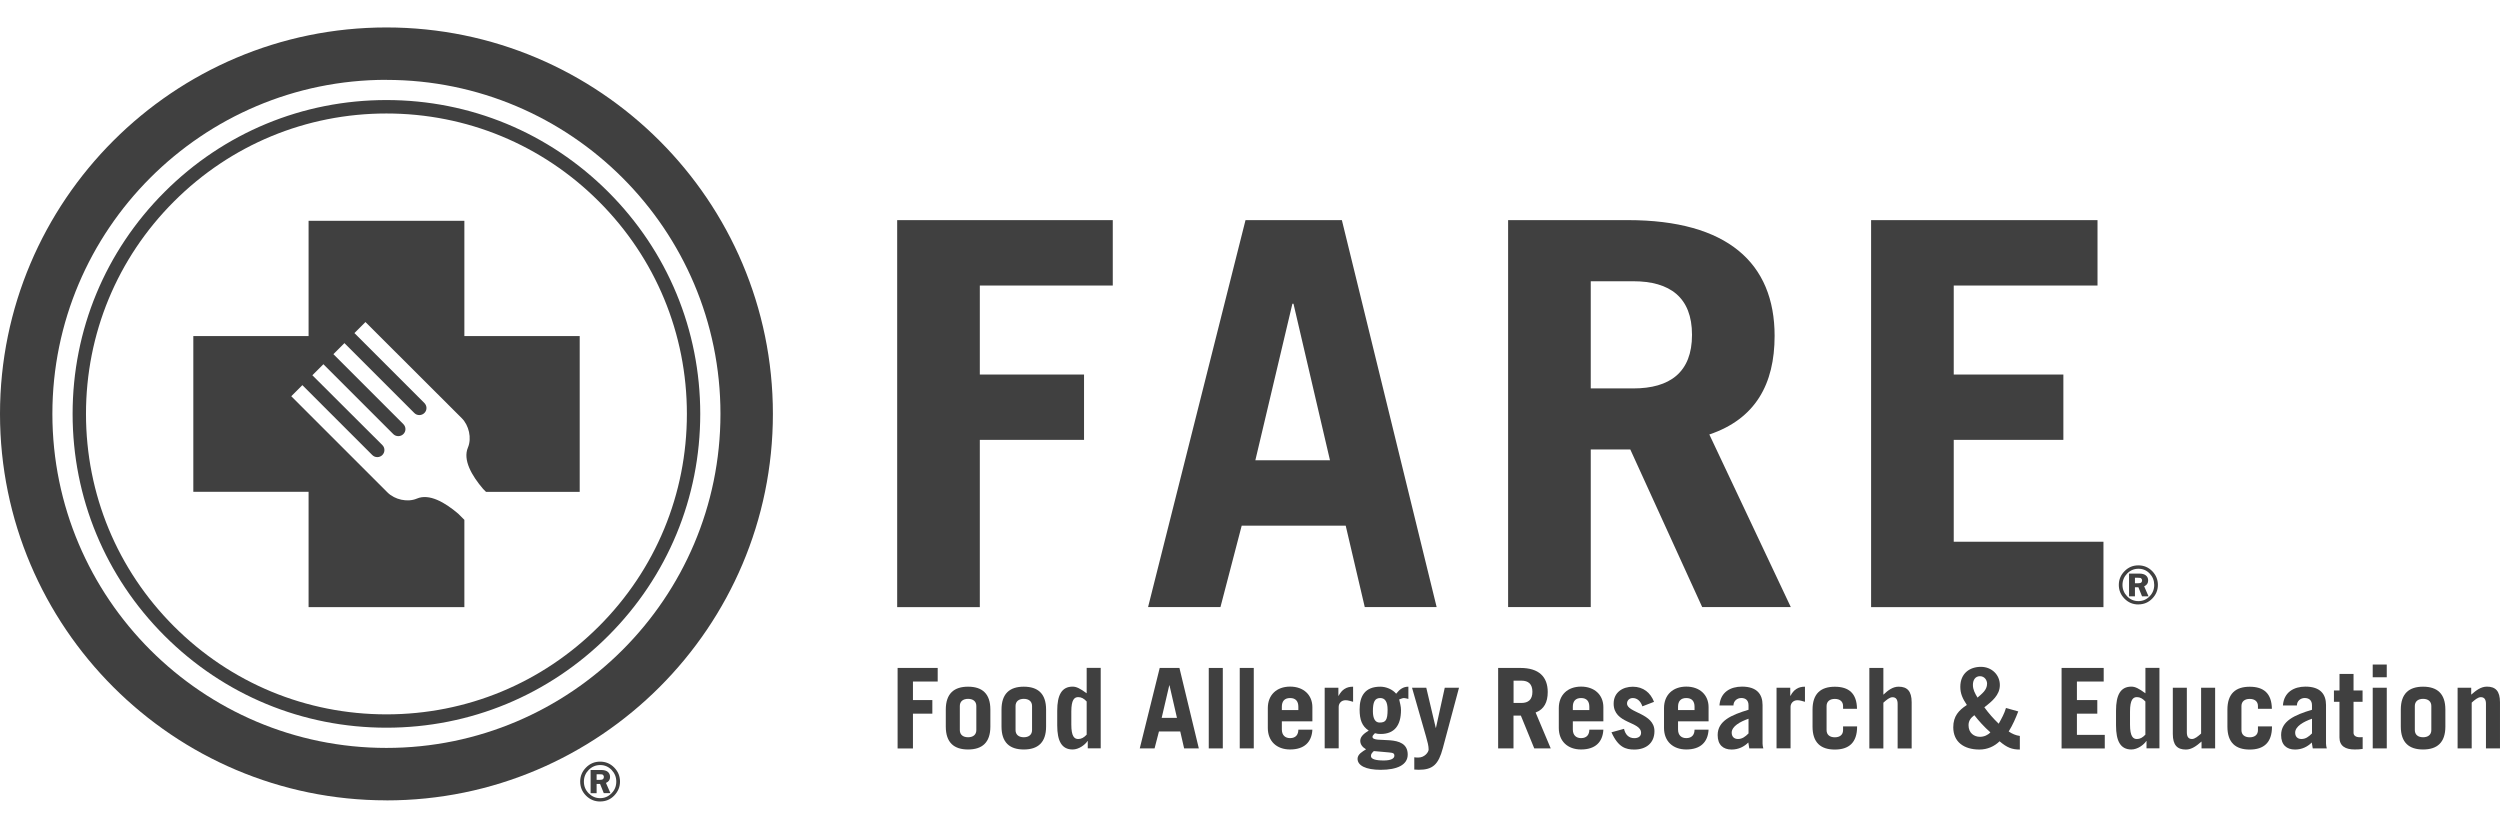 <svg xml:space="preserve" viewBox="0 0 190 63" height="63px" width="190px" y="0px" x="0px" xmlns:xlink="http://www.w3.org/1999/xlink" xmlns="http://www.w3.org/2000/svg" id="Layer_1" version="1.1">
<g>
	<path d="M44.052,25.539h-8.76v-8.76h-11.84v8.76h-8.76v11.84h8.76v8.764h11.84v-6.635l-0.461-0.461
		c-1.021-0.871-2.213-1.557-3.151-1.153c-0.714,0.303-1.69,0.075-2.229-0.466l-7.315-7.314l0.843-0.843l5.314,5.313
		c0.211,0.213,0.556,0.208,0.764,0c0.212-0.211,0.212-0.552,0-0.76l-5.318-5.305l0.838-0.838l5.314,5.313
		c0.212,0.208,0.561,0.203,0.768-0.008c0.212-0.212,0.204-0.544-0.008-0.756l-5.314-5.314l0.839-0.838l5.314,5.314
		c0.211,0.212,0.56,0.204,0.768-0.008c0.211-0.212,0.203-0.544-0.009-0.756l-5.314-5.314l0.839-0.838l7.323,7.311
		c0.54,0.54,0.768,1.515,0.465,2.229c-0.398,0.938,0.287,2.13,1.159,3.151l0.216,0.216h7.12v-11.84L44.052,25.539z" fill="#404040"></path>
	<path d="M29.368,60.826C13.177,60.826,0,47.654,0,31.458C0,15.263,13.177,2.086,29.368,2.086
		S58.74,15.263,58.74,31.458c0,16.196-13.177,29.372-29.372,29.372V60.826z M29.368,6.067c-13.999,0-25.387,11.388-25.387,25.387
		s11.388,25.388,25.387,25.388s25.387-11.389,25.387-25.388S43.367,6.072,29.368,6.072V6.067z" fill="#404040"></path>
	<path d="M29.368,55.305c-6.369,0-12.359-2.482-16.864-6.986C8,43.813,5.518,37.827,5.518,31.454
		c0-6.373,2.482-12.359,6.987-16.863S23,7.604,29.368,7.604c6.368,0,12.359,2.483,16.864,6.987
		c4.504,4.504,6.987,10.495,6.987,16.863s-2.482,12.359-6.987,16.864C41.727,52.822,35.736,55.305,29.368,55.305z M29.368,8.625
		c-6.099,0-11.832,2.375-16.146,6.688S6.535,25.36,6.535,31.458c0,6.098,2.375,11.833,6.688,16.145
		c4.313,4.314,10.047,6.688,16.146,6.688s11.832-2.374,16.146-6.688c4.313-4.313,6.688-10.047,6.688-16.145
		c0-6.099-2.375-11.832-6.688-16.146S35.467,8.625,29.368,8.625z" fill="#404040"></path>
</g>
<g>
	<path d="M68.185,46.139v-29.41h16.386v4.97H74.466v6.763h7.921v4.97h-7.921v12.708H68.185z" fill="#404040"></path>
	<path d="M87.253,46.139l7.406-29.41h7.323l7.203,29.41h-5.463l-1.449-6.19h-7.904l-1.615,6.19h-5.505H87.253z
		 M95.407,34.979h5.671l-2.773-11.894h-0.083L95.407,34.979L95.407,34.979z" fill="#404040"></path>
	<path d="M129.367,46.139l-5.464-11.978h-3.006v11.978h-6.281v-29.41h9.104c7.556,0,11.15,3.259,11.15,8.797
		c0,3.666-1.457,6.314-4.961,7.494l6.19,13.115h-6.738L129.367,46.139z M120.897,29.52h3.233c2.777,0,4.463-1.22,4.463-4.072
		c0-2.853-1.686-4.073-4.463-4.073h-3.233V29.52z" fill="#404040"></path>
	<path d="M142.203,46.139v-29.41h17.208v4.97h-10.927v6.763h8.332v4.97h-8.332v7.738h11.379v4.97H142.203z" fill="#404040"></path>
</g>
<g>
	<path d="M68.218,56.879v-6.115h3.047v1.033h-1.881v1.407h1.474v1.034h-1.474v2.645h-1.17L68.218,56.879z" fill="#404040"></path>
	<path d="M71.88,53.931c0-1.22,0.627-1.743,1.694-1.743s1.694,0.523,1.694,1.743v1.287
		c0,1.221-0.627,1.743-1.694,1.743s-1.694-0.522-1.694-1.743V53.931z M72.947,55.488c0,0.356,0.253,0.543,0.627,0.543
		s0.627-0.187,0.627-0.543v-1.832c0-0.356-0.253-0.543-0.627-0.543s-0.627,0.187-0.627,0.543V55.488z" fill="#404040"></path>
	<path d="M76.115,53.931c0-1.22,0.627-1.743,1.694-1.743s1.694,0.523,1.694,1.743v1.287
		c0,1.221-0.627,1.743-1.694,1.743s-1.694-0.522-1.694-1.743V53.931z M77.182,55.488c0,0.356,0.253,0.543,0.627,0.543
		c0.374,0,0.627-0.187,0.627-0.543v-1.832c0-0.356-0.253-0.543-0.627-0.543c-0.374,0-0.627,0.187-0.627,0.543V55.488z" fill="#404040"></path>
	<path d="M82.67,56.879v-0.561h-0.017c-0.187,0.286-0.66,0.643-1.133,0.643c-0.831,0-1.171-0.643-1.171-1.83v-1.117
		c0-1.188,0.34-1.83,1.171-1.83c0.286,0,0.561,0.137,1.067,0.506v-1.93h1.067v6.115H82.67V56.879z M82.587,53.313
		c-0.212-0.229-0.407-0.332-0.644-0.332c-0.287,0-0.523,0.187-0.523,1.1v0.984c0,0.913,0.236,1.1,0.523,1.1
		c0.237,0,0.432-0.104,0.644-0.332v-2.523V53.313z" fill="#404040"></path>
	<path d="M86.622,56.879l1.516-6.115h1.499l1.474,6.115h-1.117l-0.295-1.287H88.08l-0.333,1.287H86.622z
		 M88.291,54.558h1.158l-0.568-2.474h-0.017l-0.577,2.474H88.291z" fill="#404040"></path>
	<path d="M91.866,50.764h1.067v6.115h-1.067V50.764z" fill="#404040"></path>
	<path d="M94.22,50.764h1.067v6.115H94.22V50.764z" fill="#404040"></path>
	<path d="M97.42,54.828v0.609c0,0.457,0.271,0.66,0.627,0.66c0.449,0,0.627-0.286,0.627-0.643h1.067
		c-0.05,0.95-0.618,1.506-1.694,1.506c-1.017,0-1.693-0.627-1.693-1.635v-1.508c0-1.008,0.677-1.635,1.693-1.635
		c1.018,0,1.694,0.627,1.694,1.564v1.075H97.42V54.828z M98.674,53.964v-0.253c0-0.407-0.195-0.66-0.627-0.66
		s-0.627,0.253-0.627,0.66v0.253H98.674z" fill="#404040"></path>
	<path d="M100.676,56.879V52.27h1.041v0.611h0.018c0.244-0.457,0.568-0.693,1.1-0.693v1.149
		c-0.179-0.05-0.382-0.12-0.568-0.12c-0.35,0-0.527,0.262-0.527,0.506v3.152h-1.067L100.676,56.879z" fill="#404040"></path>
	<path d="M107.035,53.117c-0.083-0.017-0.244-0.066-0.332-0.066c-0.107,0-0.22,0.059-0.365,0.104
		c0.066,0.303,0.137,0.535,0.137,0.814c0,1.149-0.49,1.813-1.54,1.813c-0.153,0-0.278-0.009-0.44-0.058
		c-0.058,0.082-0.187,0.162-0.187,0.27c0,0.577,2.678-0.312,2.678,1.354c0,0.789-0.813,1.158-2.051,1.158
		c-1.134,0-1.761-0.324-1.761-0.839c0-0.349,0.391-0.56,0.645-0.718c-0.254-0.154-0.44-0.357-0.44-0.652
		c0-0.365,0.382-0.609,0.644-0.771c-0.516-0.341-0.693-0.83-0.693-1.604c0-0.992,0.382-1.734,1.573-1.734
		c0.44,0,0.931,0.203,1.204,0.535c0.27-0.34,0.535-0.535,0.93-0.535V53.117z M104.412,57.082c-0.113,0.111-0.221,0.203-0.221,0.373
		c0,0.237,0.349,0.341,0.976,0.341c0.507,0,0.806-0.129,0.806-0.365c0-0.153-0.066-0.22-0.391-0.245L104.412,57.082z
		 M104.901,53.051c-0.407,0-0.561,0.278-0.561,1c0,0.578,0.187,0.863,0.507,0.863c0.457,0,0.61-0.17,0.61-0.975
		c0-0.594-0.187-0.889-0.561-0.889H104.901z" fill="#404040"></path>
	<path d="M107.492,57.555c0.104,0.018,0.203,0.018,0.311,0.018c0.466,0,0.773-0.407,0.773-0.611
		c0-0.27-0.084-0.585-0.195-0.975l-1.067-3.721h1.083l0.719,3.048h0.017l0.669-3.048h1.083l-1.229,4.592
		c-0.332,1.246-0.764,1.645-1.83,1.645c-0.1,0-0.221-0.009-0.34-0.017v-0.931H107.492z" fill="#404040"></path>
	<path d="M116.604,56.879l-1.017-2.491h-0.561v2.491h-1.167v-6.115h1.694c1.407,0,2.075,0.676,2.075,1.83
		c0,0.764-0.27,1.313-0.921,1.557l1.149,2.729H116.604z M115.031,53.424h0.602c0.516,0,0.83-0.253,0.83-0.846
		c0-0.594-0.311-0.848-0.83-0.848h-0.602V53.424z" fill="#404040"></path>
	<path d="M119.535,54.828v0.609c0,0.457,0.271,0.66,0.627,0.66c0.449,0,0.627-0.286,0.627-0.643h1.067
		c-0.05,0.95-0.618,1.506-1.694,1.506c-1.017,0-1.693-0.627-1.693-1.635v-1.508c0-1.008,0.677-1.635,1.693-1.635
		c1.018,0,1.694,0.627,1.694,1.564v1.075h-2.321V54.828z M120.789,53.964v-0.253c0-0.407-0.195-0.66-0.627-0.66
		s-0.627,0.253-0.627,0.66v0.253H120.789L120.789,53.964z" fill="#404040"></path>
	<path d="M124.82,53.678c-0.145-0.424-0.415-0.627-0.734-0.627c-0.245,0-0.432,0.178-0.432,0.415
		c0,0.71,2.084,0.727,2.084,2.101c0,0.914-0.644,1.399-1.532,1.399c-0.644,0-1.22-0.162-1.735-1.312l0.955-0.262
		c0.092,0.432,0.357,0.709,0.78,0.709c0.323,0,0.515-0.153,0.515-0.406c0-0.881-2.084-0.668-2.084-2.217
		c0-0.872,0.701-1.287,1.457-1.287c0.797,0,1.346,0.457,1.611,1.15l-0.881,0.34L124.82,53.678z" fill="#404040"></path>
	<path d="M127.531,54.828v0.609c0,0.457,0.27,0.66,0.627,0.66c0.449,0,0.627-0.286,0.627-0.643h1.067
		c-0.05,0.95-0.618,1.506-1.694,1.506c-1.018,0-1.693-0.627-1.693-1.635v-1.508c0-1.008,0.677-1.635,1.693-1.635
		c1.018,0,1.694,0.627,1.694,1.564v1.075h-2.321V54.828z M128.785,53.964v-0.253c0-0.407-0.195-0.66-0.627-0.66
		s-0.627,0.253-0.627,0.66v0.253H128.785L128.785,53.964z" fill="#404040"></path>
	<path d="M130.678,53.615c0.075-1.025,0.855-1.432,1.711-1.432c1.134,0,1.565,0.576,1.565,1.398v2.923
		c0,0.128,0.024,0.253,0.058,0.374h-1.066c-0.025-0.121-0.041-0.262-0.074-0.449c-0.313,0.312-0.735,0.536-1.271,0.536
		c-0.643,0-1.059-0.357-1.059-1.101c0-1.066,1.018-1.523,2.346-1.922v-0.34c0-0.399-0.244-0.553-0.552-0.553
		c-0.323,0-0.594,0.236-0.594,0.568h-1.067L130.678,53.615z M132.887,54.624c-0.635,0.22-1.278,0.577-1.278,1.059
		c0,0.304,0.187,0.481,0.474,0.481c0.323,0,0.552-0.17,0.805-0.424V54.624L132.887,54.624z" fill="#404040"></path>
	<path d="M135.017,56.879V52.27h1.042v0.611h0.018c0.244-0.457,0.568-0.693,1.1-0.693v1.149
		c-0.179-0.05-0.383-0.12-0.568-0.12c-0.35,0-0.527,0.262-0.527,0.506v3.152h-1.067L135.017,56.879z" fill="#404040"></path>
	<path d="M140.073,53.864v-0.203c0-0.357-0.253-0.544-0.627-0.544s-0.626,0.187-0.626,0.544v1.831
		c0,0.356,0.252,0.543,0.626,0.543s0.627-0.187,0.627-0.543v-0.287h1.067v0.018c0,1.22-0.627,1.743-1.694,1.743
		s-1.693-0.523-1.693-1.743v-1.287c0-1.221,0.626-1.744,1.693-1.744s1.669,0.506,1.686,1.678h-1.059V53.864z" fill="#404040"></path>
	<path d="M142.07,56.879v-6.115h1.066v2.033c0.357-0.34,0.719-0.609,1.158-0.609c0.652,0,0.992,0.332,0.992,1.188
		v3.508h-1.066v-3.388c0-0.304-0.104-0.507-0.391-0.507c-0.22,0-0.465,0.212-0.693,0.416v3.479h-1.066V56.879z" fill="#404040"></path>
	<path d="M153.388,54.068c-0.195,0.506-0.415,1.025-0.727,1.523c0.245,0.17,0.535,0.303,0.847,0.34v1.034
		c-0.586,0-0.967-0.138-1.54-0.627c-0.399,0.39-0.931,0.627-1.532,0.627c-1.179,0-1.988-0.577-1.988-1.694
		c0-0.847,0.424-1.295,1.033-1.693c-0.323-0.482-0.498-0.863-0.498-1.375c0-1.05,0.739-1.523,1.565-1.523s1.44,0.611,1.44,1.383
		c0,0.772-0.61,1.246-1.179,1.693c0.327,0.449,0.692,0.864,1.092,1.246c0.22-0.398,0.432-0.771,0.552-1.195l0.938,0.262H153.388z
		 M150.481,55.998c0.315,0,0.618-0.145,0.788-0.34c-0.465-0.407-0.863-0.848-1.22-1.304c-0.262,0.203-0.44,0.407-0.44,0.764
		C149.609,55.712,150.033,55.998,150.481,55.998z M149.941,52.051c0,0.356,0.146,0.627,0.35,0.967
		c0.323-0.287,0.727-0.568,0.727-1.059c0-0.262-0.188-0.568-0.541-0.568C150.125,51.391,149.941,51.677,149.941,52.051
		L149.941,52.051z" fill="#404040"></path>
	<path d="M156.68,56.879v-6.115h3.201v1.033h-2.035v1.407h1.549v1.034h-1.549v1.61h2.117v1.034h-3.287L156.68,56.879
		z" fill="#404040"></path>
	<path d="M163.135,56.879v-0.561h-0.016c-0.188,0.286-0.66,0.643-1.134,0.643c-0.831,0-1.167-0.643-1.167-1.83
		v-1.117c0-1.188,0.336-1.83,1.167-1.83c0.286,0,0.561,0.137,1.067,0.506v-1.93h1.066v6.115h-0.984V56.879z M163.049,53.313
		c-0.213-0.229-0.408-0.332-0.645-0.332c-0.286,0-0.523,0.187-0.523,1.1v0.984c0,0.913,0.237,1.1,0.523,1.1
		c0.236,0,0.432-0.104,0.645-0.332v-2.523V53.313z" fill="#404040"></path>
	<path d="M168.35,52.27v4.609h-1.033v-0.523c-0.391,0.34-0.752,0.61-1.191,0.61c-0.652,0-0.992-0.333-0.992-1.188
		V52.27h1.066v3.389c0,0.303,0.1,0.506,0.391,0.506c0.22,0,0.465-0.211,0.693-0.415V52.27H168.35L168.35,52.27z" fill="#404040"></path>
	<path d="M171.604,53.864v-0.203c0-0.357-0.253-0.544-0.627-0.544s-0.627,0.187-0.627,0.544v1.831
		c0,0.356,0.253,0.543,0.627,0.543s0.627-0.187,0.627-0.543v-0.287h1.067v0.018c0,1.22-0.627,1.743-1.694,1.743
		s-1.694-0.523-1.694-1.743v-1.287c0-1.221,0.627-1.744,1.694-1.744s1.669,0.506,1.686,1.678h-1.059V53.864z" fill="#404040"></path>
	<path d="M173.502,53.615c0.074-1.025,0.855-1.432,1.711-1.432c1.133,0,1.564,0.576,1.564,1.398v2.923
		c0,0.128,0.025,0.253,0.059,0.374h-1.067c-0.024-0.121-0.042-0.262-0.075-0.449c-0.311,0.312-0.734,0.536-1.27,0.536
		c-0.645,0-1.059-0.357-1.059-1.101c0-1.066,1.017-1.523,2.346-1.922v-0.34c0-0.399-0.246-0.553-0.553-0.553
		c-0.324,0-0.594,0.236-0.594,0.568h-1.066L173.502,53.615z M175.711,54.624c-0.636,0.22-1.279,0.577-1.279,1.059
		c0,0.304,0.188,0.481,0.473,0.481c0.324,0,0.553-0.17,0.807-0.424V54.624L175.711,54.624z" fill="#404040"></path>
	<path d="M177.379,53.337v-0.863h0.424V51.22h1.066v1.254h0.686v0.863h-0.686v2.354c0,0.229,0.195,0.34,0.482,0.34
		c0.074,0,0.145,0,0.211-0.008v0.896c-0.203,0.033-0.406,0.041-0.609,0.041c-0.693,0-1.154-0.253-1.154-0.912v-2.711h-0.424
		L177.379,53.337z" fill="#404040"></path>
	<path d="M180.326,51.473v-0.967h1.068v0.967H180.326z M181.395,52.27v4.609h-1.068V52.27H181.395z" fill="#404040"></path>
	<path d="M182.461,53.931c0-1.22,0.627-1.743,1.693-1.743c1.067,0,1.694,0.523,1.694,1.743v1.287
		c0,1.221-0.627,1.743-1.694,1.743c-1.066,0-1.693-0.522-1.693-1.743V53.931z M183.527,55.488c0,0.356,0.254,0.543,0.627,0.543
		c0.374,0,0.627-0.187,0.627-0.543v-1.832c0-0.356-0.253-0.543-0.627-0.543c-0.373,0-0.627,0.187-0.627,0.543V55.488z" fill="#404040"></path>
	<path d="M186.778,56.879V52.27h1.034v0.523c0.39-0.34,0.751-0.609,1.195-0.609c0.652,0,0.992,0.332,0.992,1.188
		v3.508h-1.066V53.49c0-0.303-0.104-0.506-0.391-0.506c-0.221,0-0.465,0.211-0.693,0.415v3.479h-1.066H186.778z" fill="#404040"></path>
</g>
<path d="M45.609,60.914c-0.419,0-0.78-0.15-1.075-0.449s-0.44-0.651-0.44-1.066s0.149-0.768,0.444-1.066
	c0.294-0.299,0.651-0.449,1.071-0.449s0.781,0.15,1.075,0.453c0.295,0.303,0.436,0.656,0.436,1.063s-0.146,0.756-0.436,1.059
	s-0.647,0.453-1.075,0.453V60.914z M46.838,59.402c0-0.344-0.121-0.639-0.357-0.889c-0.237-0.244-0.527-0.369-0.864-0.369
	s-0.635,0.125-0.876,0.369c-0.241,0.246-0.365,0.54-0.365,0.889c0,0.35,0.12,0.644,0.365,0.889s0.531,0.369,0.868,0.369
	s0.627-0.124,0.868-0.369S46.838,59.752,46.838,59.402z M45.343,59.581v0.702h-0.457v-1.765h0.793c0.236,0,0.407,0.05,0.519,0.146
	c0.112,0.096,0.167,0.229,0.167,0.386c0,0.212-0.104,0.361-0.312,0.452l0.34,0.776h-0.506l-0.282-0.701h-0.262V59.581z
	 M45.343,58.842v0.428h0.237c0.12,0,0.203-0.017,0.249-0.059c0.045-0.041,0.066-0.091,0.066-0.166c0-0.045-0.013-0.086-0.042-0.124
	c-0.029-0.037-0.058-0.058-0.091-0.066s-0.096-0.013-0.195-0.013h-0.229H45.343z" fill="#404040"></path>
<path d="M162.517,45.939c-0.415,0-0.764-0.146-1.054-0.44c-0.291-0.295-0.433-0.64-0.433-1.046
	c0-0.407,0.146-0.752,0.437-1.047c0.29-0.295,0.639-0.439,1.05-0.439s0.769,0.149,1.055,0.443c0.286,0.295,0.428,0.645,0.428,1.043
	s-0.142,0.742-0.428,1.037s-0.636,0.445-1.055,0.445V45.939z M163.721,44.457c0-0.336-0.116-0.627-0.349-0.872
	c-0.232-0.241-0.519-0.36-0.847-0.36s-0.623,0.119-0.859,0.36s-0.357,0.532-0.357,0.868s0.121,0.631,0.357,0.871
	c0.236,0.241,0.523,0.361,0.851,0.361c0.328,0,0.614-0.12,0.851-0.361C163.604,45.084,163.721,44.793,163.721,44.457L163.721,44.457
	z M162.256,44.631v0.689h-0.449v-1.727h0.776c0.232,0,0.398,0.049,0.511,0.145s0.166,0.221,0.166,0.379
	c0,0.207-0.1,0.352-0.303,0.443l0.332,0.76h-0.494l-0.278-0.689h-0.253H162.256z M162.256,43.909v0.419h0.232
	c0.115,0,0.199-0.017,0.244-0.054c0.046-0.038,0.066-0.091,0.066-0.162c0-0.046-0.012-0.087-0.041-0.124
	c-0.025-0.033-0.059-0.059-0.088-0.066c-0.029-0.009-0.096-0.013-0.19-0.013H162.256z" fill="#404040"></path>
</svg>
